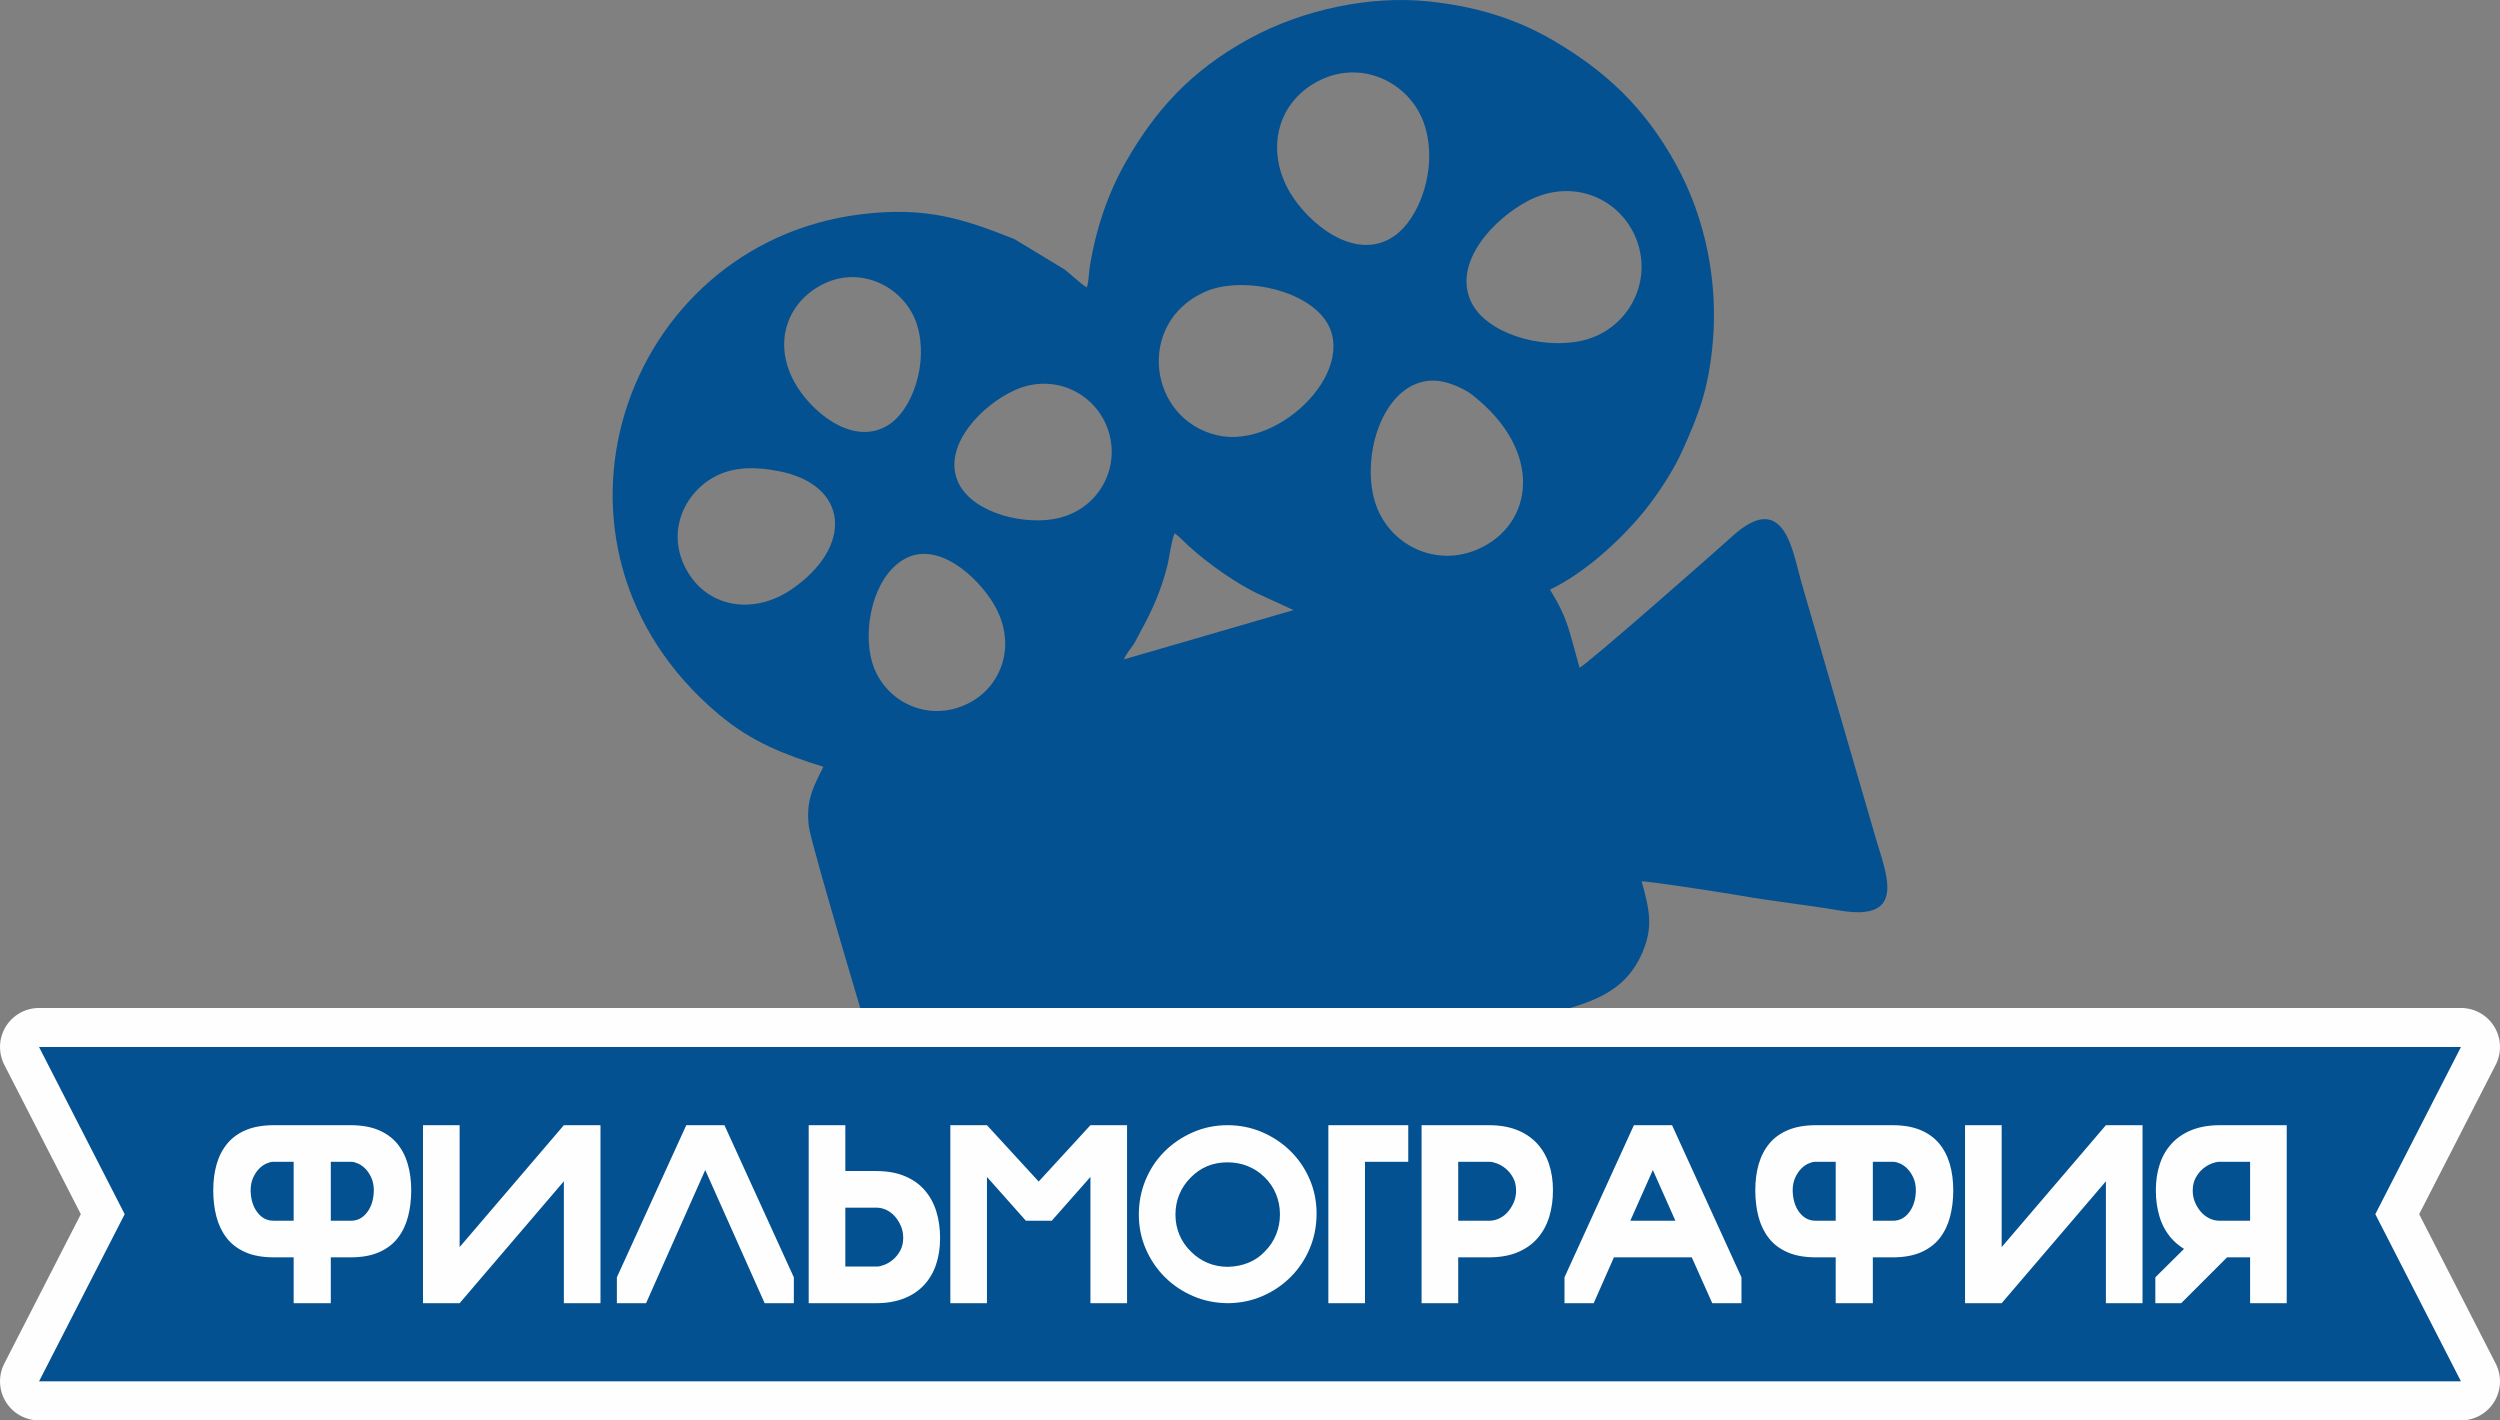 <?xml version="1.0" encoding="UTF-8"?> <!-- Creator: CorelDRAW --> <svg xmlns="http://www.w3.org/2000/svg" xmlns:xlink="http://www.w3.org/1999/xlink" xmlns:xodm="http://www.corel.com/coreldraw/odm/2003" xml:space="preserve" width="45.188mm" height="25.674mm" style="shape-rendering:geometricPrecision; text-rendering:geometricPrecision; image-rendering:optimizeQuality; fill-rule:evenodd; clip-rule:evenodd" viewBox="0 0 4518.84 2567.43"><rect x="0" y="0" width="4518.84" height="2567.43" fill="#808080" stroke="none"/> <defs> <style type="text/css"> <![CDATA[ .str0 {stroke:#FEFEFE;stroke-width:141.11;stroke-linecap:round;stroke-linejoin:round;stroke-miterlimit:22.926} .fil1 {fill:none} .fil0 {fill:#045191} .fil2 {fill:#FEFEFE;fill-rule:nonzero} ]]> </style> </defs> <g id="Слой_x0020_1">  <path class="fil0" d="M2031.74 1191.82c1.58,-6.51 12.55,-20.39 15.76,-24.92 5.05,-7.13 10.67,-19.47 14.99,-27.21 20.51,-36.71 35.89,-72.38 46.8,-114.15 4.54,-17.39 7.74,-47.7 13.98,-61.58 7.54,5.01 17.04,15.38 25.32,22.95 35.3,32.25 90.42,71.27 132.42,89.62l57.18 26.23 -306.45 89.06zm-400.24 -179.37c61.85,-38.63 136.73,30.68 165.91,81.42 41.76,72.63 12.23,148.59 -48.46,178.2 -72.61,35.43 -152.48,-4.9 -172.79,-75.85 -16.41,-57.32 0.47,-149.5 55.34,-183.77zm922.27 -316.08c19.41,-9.47 39.38,-10.33 58.23,-5.58 15.5,3.91 36.28,12.98 48.27,22.28 131.99,102.39 112,236.94 9.41,280.4 -80.23,34 -167.73,-13.61 -186.94,-95.85 -17.71,-75.77 11.81,-172.35 71.03,-201.25zm-720.54 9.33c71.66,-33.16 149.66,5.22 170.85,75.11 21.41,70.59 -22.92,144.92 -100.4,157.58 -63.58,10.39 -155.89,-15.89 -174.88,-74.8 -20.03,-62.15 45.51,-130.62 104.43,-157.89zm-534.96 152.75c35.77,-16.62 75.36,-13.28 108.47,-6.98 128.52,24.49 136.41,137.46 23.41,214.19 -66.05,44.85 -146.26,33.78 -185.58,-29.3 -44.54,-71.46 -7.88,-149.31 53.7,-177.91zm1464.33 -495.67c81.46,-42.18 167.41,-3.34 195.54,70.61 30.15,79.3 -17.85,165.29 -100.69,182.84 -72.88,15.45 -172.17,-13.83 -198.76,-71.6 -32.7,-71.03 42.24,-149.92 103.91,-181.85zm-584.69 164.75c60.07,-26.8 166.85,-8.6 211.82,43.49 75.92,87.97 -74.12,242.69 -189.56,215.73 -124.92,-29.17 -147.37,-203.4 -22.26,-259.22zm-685.9 -15.96c68.52,-31.16 145.23,9.65 165.79,76.26 20.77,67.3 -8.04,155.39 -55.16,182.27 -63.67,36.32 -138.85,-27.68 -167.4,-80.72 -40.2,-74.67 -8.58,-148.09 56.77,-177.81zm889.47 -364.35c78.65,-41.75 165.97,1.68 192.01,74.62 27.47,76.94 -6.1,173.8 -55.15,206.04 -69.56,45.73 -152.96,-23.9 -186.05,-78.98 -44.48,-74.03 -26.15,-161.69 49.19,-201.68zm-417.03 372.29c-10.62,-5.89 -29.27,-24.18 -40.11,-32.4l-90.84 -55c-89.35,-35.22 -157.78,-59.75 -278.27,-44.66 -431.25,54.03 -617.77,599.76 -256.38,903.5 60.27,50.65 118.55,72.8 189.4,95.09 -17.37,35.11 -32.36,60.46 -26.12,108.53 4.32,33.24 112.07,391.86 126.54,441.67 22.84,78.59 37.23,168.1 143.61,187.85 46.42,8.61 85.69,-7.44 134.5,-21.63 294.84,-85.69 589.67,-171.39 884.51,-257.08 94.16,-27.37 180.51,-34.24 218.27,-125.74 17.84,-43.22 13.03,-72.64 -2.15,-126.47 9.54,-1.23 157.81,22.02 178.32,25.66 58.89,10.47 119.91,16.75 179.42,26.91 123.33,21.06 83.83,-67.15 65.33,-130.8l-134.32 -462.13c-15.63,-53.8 -29.92,-169.83 -124.9,-83.5 -29.39,26.71 -263.95,232.97 -276.22,237.62 -18.66,-65.99 -20.31,-87.6 -53.32,-141.21 60.87,-28.96 123.6,-85.88 165.79,-136.31 26.7,-31.92 55.94,-76.36 72.42,-112.66 30.31,-66.76 48.64,-113.43 56.06,-198.79 9.27,-106.5 -11.92,-221.86 -66.88,-321.43 -55.87,-101.24 -124.93,-166.56 -220.05,-222.6 -69.62,-41.02 -144.15,-62.97 -227.91,-71.51 -103.65,-10.58 -224.55,13.86 -322.95,67.48 -108.74,59.26 -171.72,133.42 -221.84,220.37 -33.93,58.87 -55.88,124.7 -66.71,192.93 -1.68,10.57 -1.66,26.6 -5.2,36.31z"></path> <g> <polygon class="fil1 str0" points="70.56,1892.5 4448.28,1892.5 4293.46,2194.68 4448.28,2496.87 70.56,2496.87 225.38,2194.68 "></polygon> <polygon id="_1" class="fil0" points="70.56,1892.5 4448.28,1892.5 4293.46,2194.68 4448.28,2496.87 70.56,2496.87 225.38,2194.68 "></polygon> </g> <path class="fil2" d="M495.16 2272.7c-20.37,0 -37.57,-3.09 -51.62,-9.26 -14.04,-6.18 -25.3,-14.74 -33.79,-25.7 -8.49,-10.95 -14.66,-23.76 -18.52,-38.42 -3.86,-14.66 -5.78,-30.63 -5.78,-47.91 0,-17.28 2.08,-33.1 6.25,-47.45 4.16,-14.35 10.64,-26.78 19.44,-37.27 8.79,-10.49 20.14,-18.59 34.02,-24.3 13.89,-5.71 30.56,-8.57 50,-8.57l138.42 0c19.44,0 36.1,2.86 49.99,8.57 13.89,5.71 25.23,13.81 34.03,24.3 8.79,10.49 15.27,22.92 19.44,37.27 4.17,14.35 6.25,30.17 6.25,47.45 0,17.28 -1.93,33.25 -5.79,47.91 -3.85,14.66 -10.03,27.47 -18.51,38.42 -8.49,10.96 -19.75,19.52 -33.8,25.7 -14.04,6.17 -31.24,9.26 -51.61,9.26l-35.65 0 0 82.86 -67.12 0 0 -82.86 -35.65 0zm35.65 -172.68l-37.5 0c-3.09,0 -6.95,1.01 -11.57,3.01 -4.63,2.01 -9.03,5.09 -13.2,9.26 -4.16,4.17 -7.79,9.57 -10.88,16.2 -3.08,6.64 -4.63,14.43 -4.63,23.38 0.31,16.05 4.32,29.17 12.04,39.35 7.72,10.18 17.44,15.28 29.16,15.28l36.58 0 0 -106.48zm67.12 106.48l36.57 0c11.73,0 21.45,-5.1 29.17,-15.28 7.71,-10.18 11.72,-23.3 12.03,-39.35 0,-8.95 -1.54,-16.74 -4.63,-23.38 -3.08,-6.63 -6.71,-12.03 -10.88,-16.2 -4.16,-4.17 -8.56,-7.25 -13.19,-9.26 -4.63,-2 -8.49,-3.01 -11.57,-3.01l-37.5 0 0 106.48zm166.65 -172.68l66.2 0 0 220.36 188.42 -220.36 66.2 0 0 321.74 -66.2 0 0 -220.35 -188.42 220.35 -66.2 0 0 -321.74zm510.16 81.02l-106.94 240.72 -52.77 0 0 -46.76 125.45 -274.98 68.98 0 125.45 274.98 0 46.76 -52.77 0 -107.4 -240.72zm253.22 174.52l57.41 0c3.08,0 7.33,-1 12.73,-3.01 5.4,-2 10.64,-5.09 15.74,-9.26 5.09,-4.16 9.49,-9.56 13.19,-16.2 3.7,-6.63 5.56,-14.43 5.56,-23.38 0,-8.02 -1.47,-15.35 -4.4,-21.99 -2.93,-6.63 -6.64,-12.42 -11.11,-17.36 -4.48,-4.93 -9.57,-8.71 -15.28,-11.34 -5.71,-2.62 -11.5,-3.93 -17.36,-3.93l-56.48 0 0 106.47zm55.56 -172.67c20.06,0 37.42,3.08 52.07,9.26 14.66,6.17 26.7,14.73 36.11,25.69 9.42,10.96 16.36,23.76 20.84,38.42 4.47,14.66 6.71,30.63 6.71,47.92 0,17.28 -2.39,33.1 -7.18,47.45 -4.78,14.35 -12.03,26.77 -21.76,37.26 -9.72,10.5 -21.83,18.6 -36.34,24.31 -14.5,5.71 -31.32,8.56 -50.45,8.56l-121.76 0 0 -321.74 66.2 0 0 82.87 55.56 0zm134.25 238.87l0 -321.74 66.2 0 93.51 101.85 93.51 -101.85 66.2 0 0 321.74 -66.2 0 0 -228.22 -69.9 79.16 -46.76 0 -70.36 -79.16 0 228.22 -66.2 0zm500.89 -321.74c22.22,0 43.05,4.17 62.5,12.5 19.44,8.34 36.49,19.68 51.15,34.03 14.66,14.35 26.23,31.25 34.72,50.69 8.49,19.44 12.73,40.27 12.73,62.49 0,22.53 -4.09,43.52 -12.27,62.96 -8.18,19.45 -19.52,36.5 -34.02,51.16 -14.51,14.66 -31.41,26.23 -50.69,34.72 -19.29,8.48 -40.05,12.88 -62.27,13.19 -22.53,0 -43.59,-4.17 -63.19,-12.5 -19.6,-8.33 -36.72,-19.75 -51.38,-34.26 -14.66,-14.5 -26.24,-31.48 -34.72,-50.92 -8.49,-19.44 -12.73,-40.27 -12.73,-62.49 0,-22.22 4.08,-43.13 12.26,-62.73 8.18,-19.6 19.52,-36.65 34.03,-51.15 14.5,-14.51 31.56,-26.08 51.15,-34.72 19.6,-8.65 40.51,-12.97 62.73,-12.97zm67.59 228.23c8.95,-8.95 15.74,-19.14 20.37,-30.56 4.63,-11.41 6.94,-23.6 6.94,-36.57 0,-12.96 -2.39,-25.23 -7.18,-36.8 -4.78,-11.57 -11.8,-21.83 -21.06,-30.78 -8.95,-8.65 -19.06,-15.2 -30.32,-19.68 -11.27,-4.47 -23.38,-6.71 -36.34,-6.71 -26.54,0 -48.76,9.26 -66.66,27.77 -8.95,8.95 -15.74,19.06 -20.37,30.33 -4.63,11.26 -6.95,23.37 -6.95,36.34 0,12.96 2.4,25.15 7.18,36.57 4.78,11.42 11.8,21.6 21.06,30.55 8.95,8.95 19.06,15.74 30.33,20.37 11.26,4.63 23.37,6.94 36.34,6.94 13.27,-0.3 25.61,-2.77 37.03,-7.4 11.42,-4.63 21.29,-11.42 29.63,-20.37zm259.24 -228.23l0 66.2 -78.24 0 0 255.54 -66.2 0 0 -321.74 144.44 0zm90.27 172.68l56.48 0c5.86,0 11.65,-1.32 17.36,-3.94 5.71,-2.62 10.8,-6.4 15.27,-11.34 4.48,-4.94 8.18,-10.72 11.11,-17.36 2.94,-6.64 4.4,-13.97 4.4,-21.99 0,-8.95 -1.85,-16.74 -5.55,-23.38 -3.71,-6.63 -8.1,-12.03 -13.2,-16.2 -5.09,-4.17 -10.33,-7.25 -15.74,-9.26 -5.4,-2 -9.64,-3.01 -12.73,-3.01l-57.4 0 0 106.48zm0 66.2l0 82.86 -66.2 0 0 -321.74 121.75 0c19.14,0 35.96,2.86 50.46,8.57 14.51,5.71 26.62,13.81 36.34,24.3 9.72,10.49 16.98,22.92 21.76,37.27 4.78,14.35 7.17,30.17 7.17,47.45 0,17.28 -2.23,33.25 -6.71,47.91 -4.47,14.66 -11.42,27.47 -20.83,38.42 -9.41,10.96 -21.45,19.52 -36.11,25.7 -14.66,6.17 -32.02,9.26 -52.08,9.26l-55.55 0zm317.57 -238.88l68.98 0 125.45 274.98 0 46.76 -52.77 0 -37.04 -82.86 -140.73 0 -36.57 82.86 -52.77 0 0 -46.76 125.45 -274.98zm34.26 81.02l-40.74 91.66 81.48 0 -40.74 -91.66zm294.88 157.86c-20.37,0 -37.57,-3.09 -51.62,-9.26 -14.04,-6.18 -25.3,-14.74 -33.79,-25.7 -8.49,-10.95 -14.66,-23.76 -18.52,-38.42 -3.86,-14.66 -5.78,-30.63 -5.78,-47.91 0,-17.28 2.08,-33.1 6.25,-47.45 4.16,-14.35 10.64,-26.78 19.44,-37.27 8.79,-10.49 20.14,-18.59 34.02,-24.3 13.89,-5.71 30.56,-8.57 50,-8.57l138.42 0c19.44,0 36.1,2.86 49.99,8.57 13.89,5.71 25.23,13.81 34.03,24.3 8.79,10.49 15.27,22.92 19.44,37.27 4.17,14.35 6.25,30.17 6.25,47.45 0,17.28 -1.93,33.25 -5.79,47.91 -3.85,14.66 -10.03,27.47 -18.51,38.42 -8.49,10.96 -19.75,19.52 -33.8,25.7 -14.04,6.17 -31.24,9.26 -51.61,9.26l-35.65 0 0 82.86 -67.12 0 0 -82.86 -35.65 0zm35.65 -172.68l-37.5 0c-3.09,0 -6.95,1.01 -11.57,3.01 -4.63,2.01 -9.03,5.09 -13.2,9.26 -4.16,4.17 -7.79,9.57 -10.88,16.2 -3.08,6.64 -4.63,14.43 -4.63,23.38 0.31,16.05 4.32,29.17 12.04,39.35 7.72,10.18 17.44,15.28 29.16,15.28l36.58 0 0 -106.48zm67.12 106.48l36.57 0c11.73,0 21.45,-5.1 29.17,-15.28 7.71,-10.18 11.72,-23.3 12.03,-39.35 0,-8.95 -1.54,-16.74 -4.63,-23.38 -3.08,-6.63 -6.71,-12.03 -10.88,-16.2 -4.16,-4.17 -8.56,-7.25 -13.19,-9.26 -4.63,-2 -8.49,-3.01 -11.57,-3.01l-37.5 0 0 106.48zm166.65 -172.68l66.2 0 0 220.36 188.42 -220.36 66.2 0 0 321.74 -66.2 0 0 -220.35 -188.42 220.35 -66.2 0 0 -321.74zm473.59 238.88l-82.87 82.86 -46.75 0 0 -46.76 51.84 -51.38c-8.95,-5.56 -16.66,-12.04 -23.14,-19.44 -9.57,-11.11 -16.59,-24 -21.07,-38.66 -4.47,-14.66 -6.71,-30.63 -6.71,-47.91 0,-17.28 2.39,-33.1 7.18,-47.45 4.78,-14.35 12.03,-26.78 21.75,-37.27 9.73,-10.49 21.84,-18.59 36.34,-24.3 14.51,-5.71 31.33,-8.57 50.46,-8.57l120.83 0 0 321.74 -66.2 0 0 -82.86 -41.66 0zm41.66 -172.68l-56.48 0c-3.08,0 -7.33,1.01 -12.73,3.01 -5.4,2.01 -10.65,5.09 -15.74,9.26 -5.09,4.17 -9.49,9.57 -13.19,16.2 -3.7,6.64 -5.56,14.43 -5.56,23.38 0,8.02 1.47,15.35 4.4,21.99 2.93,6.64 6.64,12.42 11.11,17.36 4.48,4.94 9.57,8.72 15.28,11.34 5.71,2.62 11.49,3.94 17.36,3.94l55.55 0 0 -106.48z"></path> </g> </svg> 